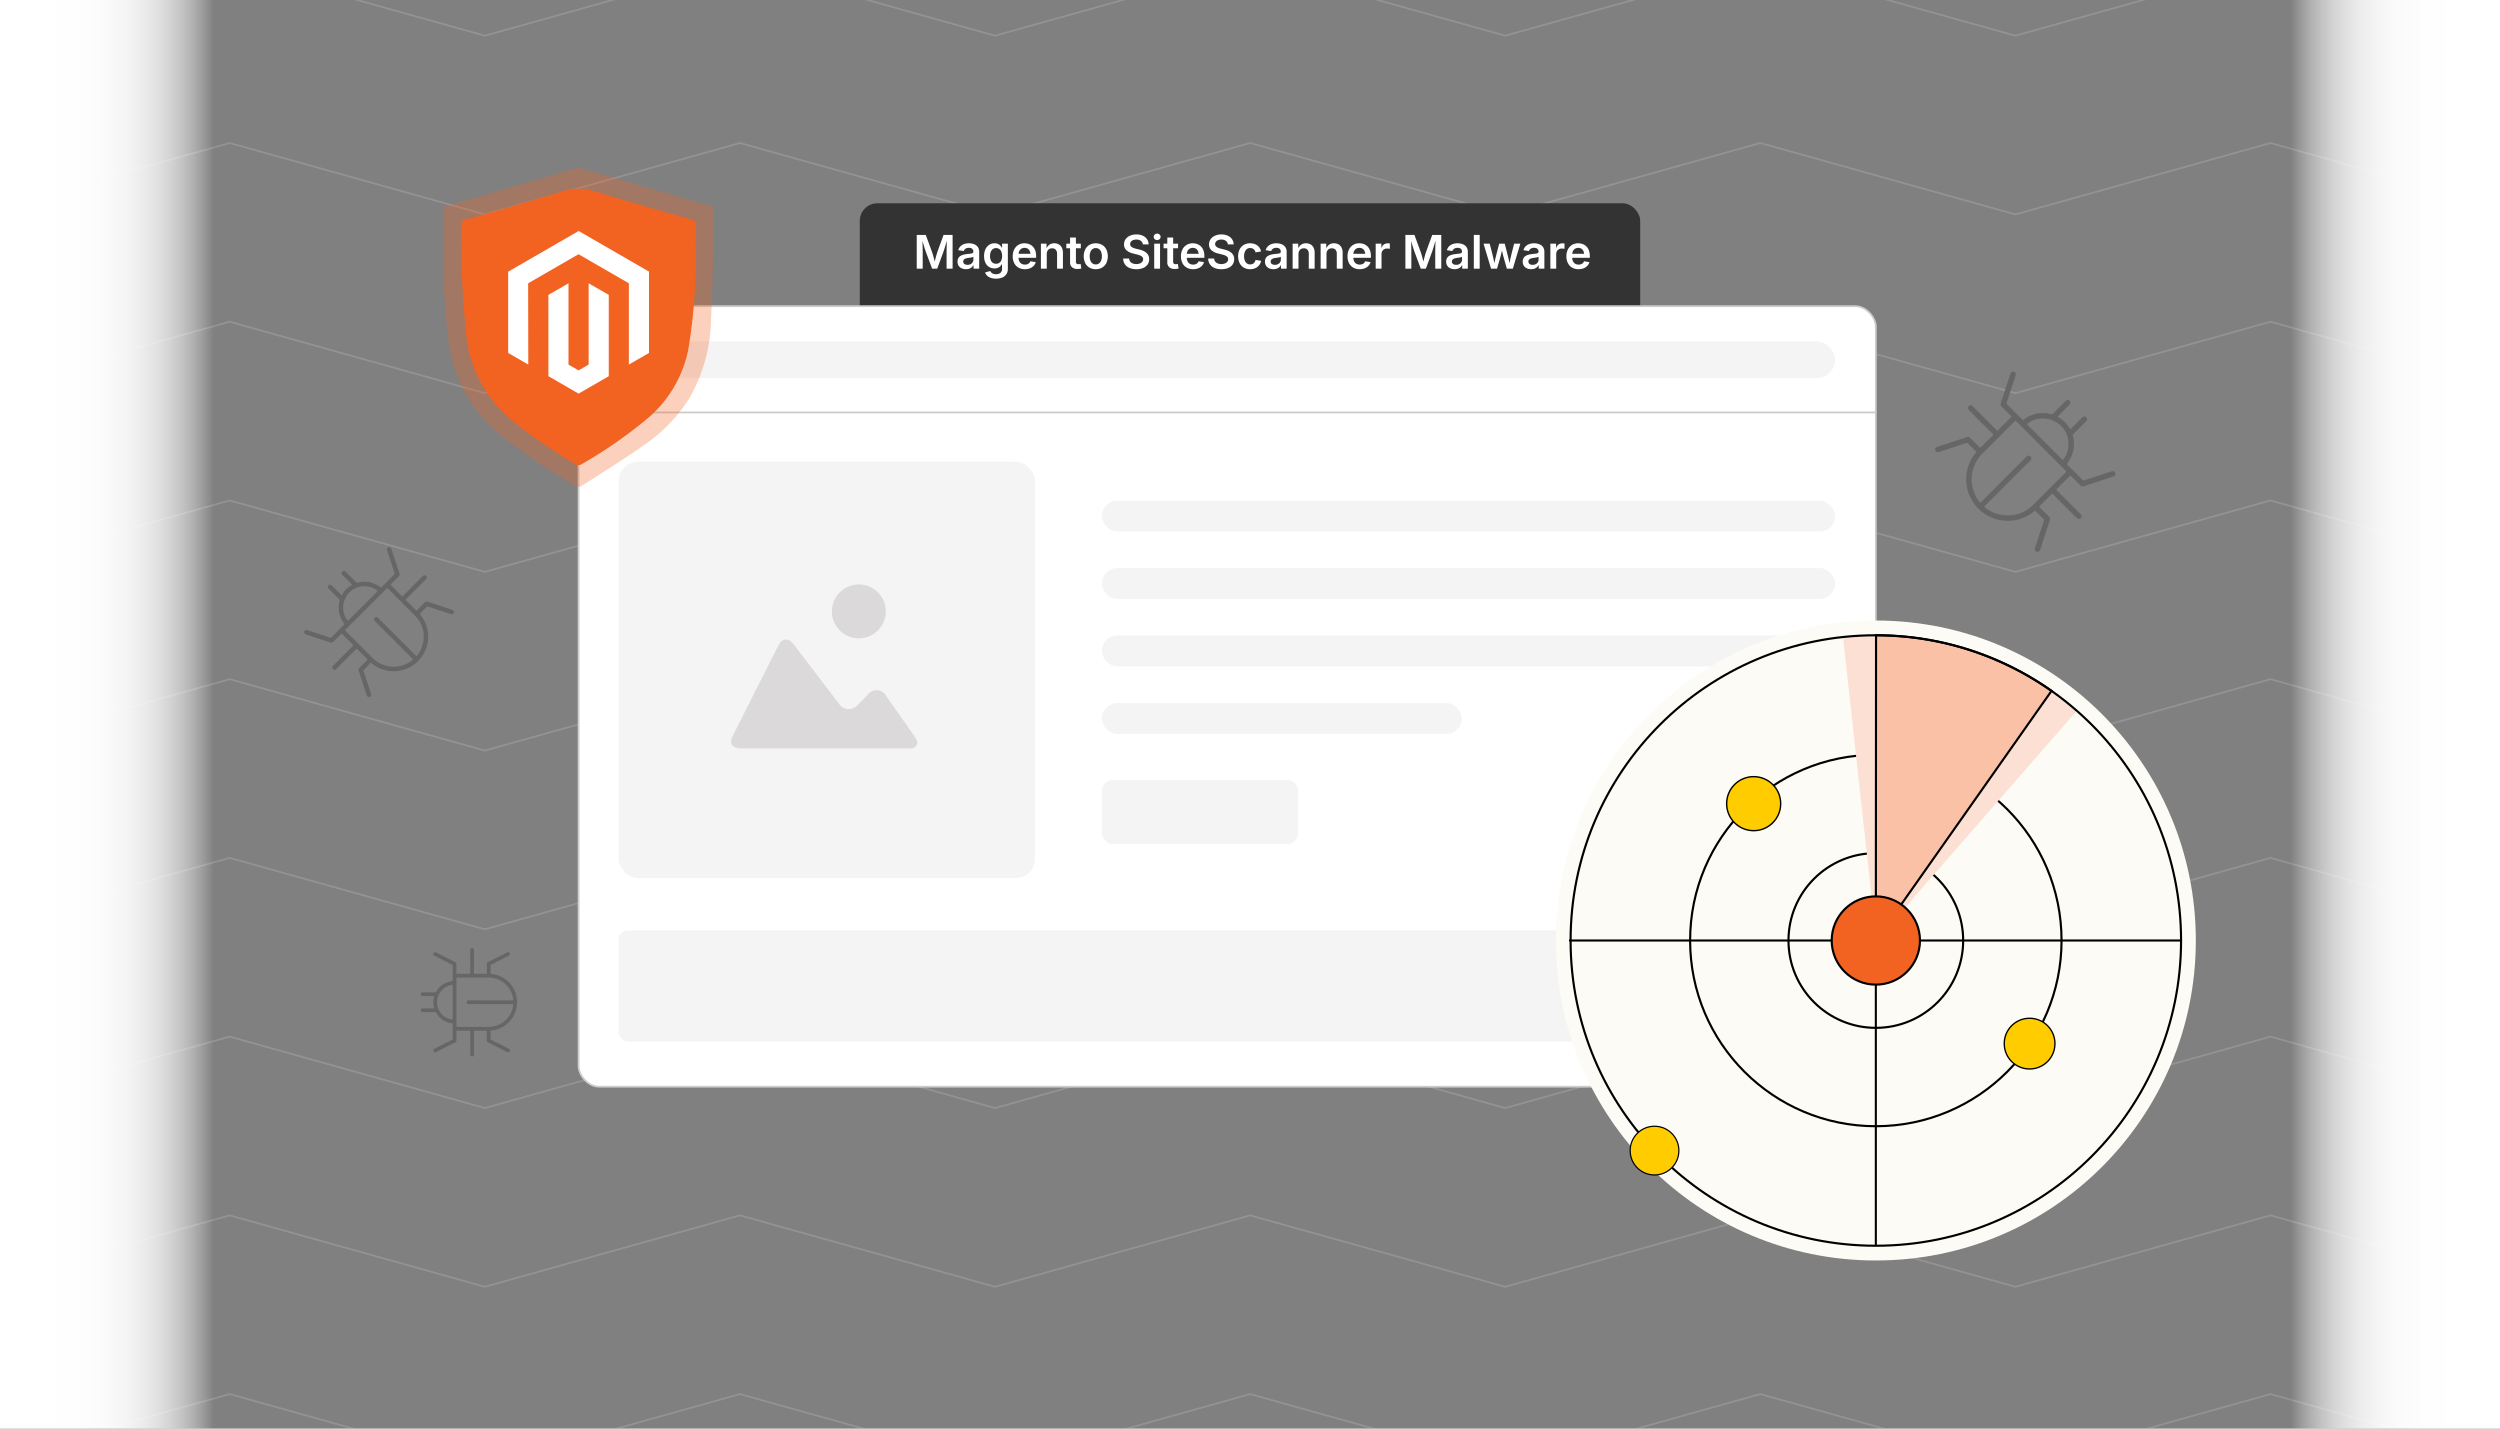 <svg id="Layer_1" data-name="Layer 1" xmlns="http://www.w3.org/2000/svg" xmlns:xlink="http://www.w3.org/1999/xlink" viewBox="0 0 350 200"><rect x="0" y="0" width="350" height="200" fill="#808080" stroke="none"/><defs><clipPath id="clip-path"><rect x="-75" width="500" height="200" fill="none"/></clipPath><linearGradient id="linear-gradient" x1="-480.378" y1="-1243.66" x2="-451.059" y2="-1243.66" gradientTransform="translate(801.059 1343.66)" gradientUnits="userSpaceOnUse"><stop offset="0" stop-color="#fff"/><stop offset="0.351" stop-color="#fff" stop-opacity="0.992"/><stop offset="0.487" stop-color="#fff" stop-opacity="0.965"/><stop offset="0.585" stop-color="#fff" stop-opacity="0.918"/><stop offset="0.666" stop-color="#fff" stop-opacity="0.85"/><stop offset="0.735" stop-color="#fff" stop-opacity="0.762"/><stop offset="0.797" stop-color="#fff" stop-opacity="0.654"/><stop offset="0.853" stop-color="#fff" stop-opacity="0.524"/><stop offset="0.905" stop-color="#fff" stop-opacity="0.374"/><stop offset="0.952" stop-color="#fff" stop-opacity="0.204"/><stop offset="0.995" stop-color="#fff" stop-opacity="0.021"/><stop offset="1" stop-color="#fff" stop-opacity="0"/></linearGradient><linearGradient id="linear-gradient-2" x1="0" y1="100" x2="29.957" y2="100" gradientTransform="matrix(1, 0, 0, 1, 0, 0)" xlink:href="#linear-gradient"/></defs><g clip-path="url(#clip-path)"><g opacity="0.25"><polyline points="425 5 389.288 -5 353.577 5 317.865 -5 282.153 5 246.439 -5 210.724 5 175.014 -5 139.304 5 103.589 -5 67.874 5 32.157 -5 -3.559 5 -39.279 -5 -75 5" fill="none" stroke="#ccc" stroke-miterlimit="10" stroke-width="0.25"/><polyline points="425 30.021 389.288 20.021 353.577 30.021 317.865 20.021 282.153 30.021 246.439 20.021 210.724 30.021 175.014 20.021 139.304 30.021 103.589 20.021 67.874 30.021 32.157 20.021 -3.559 30.021 -39.279 20.021 -75 30.021" fill="none" stroke="#ccc" stroke-miterlimit="10" stroke-width="0.25"/><polyline points="425 55.043 389.288 45.043 353.577 55.043 317.865 45.043 282.153 55.043 246.439 45.043 210.724 55.043 175.014 45.043 139.304 55.043 103.589 45.043 67.874 55.043 32.157 45.043 -3.559 55.043 -39.279 45.043 -75 55.043" fill="none" stroke="#ccc" stroke-miterlimit="10" stroke-width="0.25"/><polyline points="425 80.064 389.288 70.064 353.577 80.064 317.865 70.064 282.153 80.064 246.439 70.064 210.724 80.064 175.014 70.064 139.304 80.064 103.589 70.064 67.874 80.064 32.157 70.064 -3.559 80.064 -39.279 70.064 -75 80.064" fill="none" stroke="#ccc" stroke-miterlimit="10" stroke-width="0.25"/><polyline points="425 105.085 389.288 95.085 353.577 105.085 317.865 95.085 282.153 105.085 246.439 95.085 210.724 105.085 175.014 95.085 139.304 105.085 103.589 95.085 67.874 105.085 32.157 95.085 -3.559 105.085 -39.279 95.085 -75 105.085" fill="none" stroke="#ccc" stroke-miterlimit="10" stroke-width="0.25"/><polyline points="425 130.106 389.288 120.106 353.577 130.106 317.865 120.106 282.153 130.106 246.439 120.106 210.724 130.106 175.014 120.106 139.304 130.106 103.589 120.106 67.874 130.106 32.157 120.106 -3.559 130.106 -39.279 120.106 -75 130.106" fill="none" stroke="#ccc" stroke-miterlimit="10" stroke-width="0.25"/><polyline points="425 155.128 389.288 145.128 353.577 155.128 317.865 145.128 282.153 155.128 246.439 145.128 210.724 155.128 175.014 145.128 139.304 155.128 103.589 145.128 67.874 155.128 32.157 145.128 -3.559 155.128 -39.279 145.128 -75 155.128" fill="none" stroke="#ccc" stroke-miterlimit="10" stroke-width="0.25"/><polyline points="425 180.149 389.288 170.149 353.577 180.149 317.865 170.149 282.153 180.149 246.439 170.149 210.724 180.149 175.014 170.149 139.304 180.149 103.589 170.149 67.874 180.149 32.157 170.149 -3.559 180.149 -39.279 170.149 -75 180.149" fill="none" stroke="#ccc" stroke-miterlimit="10" stroke-width="0.25"/><polyline points="425 205.17 389.288 195.17 353.577 205.17 317.865 195.17 282.153 205.17 246.439 195.17 210.724 205.17 175.014 195.17 139.304 205.17 103.589 195.17 67.874 205.17 32.157 195.17 -3.559 205.17 -39.279 195.17 -75 205.17" fill="none" stroke="#ccc" stroke-miterlimit="10" stroke-width="0.25"/></g><rect x="120.372" y="28.459" width="109.255" height="30.007" rx="2.464" fill="#333"/><rect x="320.681" width="29.319" height="200" transform="translate(670.681 200) rotate(180)" fill="url(#linear-gradient)"/><rect width="29.957" height="200" fill="url(#linear-gradient-2)"/><path d="M128.343,37.615V32.887h1.264l.9,2.449c.032.092.067.207.106.347s.08.289.122.449.082.315.119.466.068.283.094.396H130.77c.025-.11.057-.24.094-.391s.076-.305.117-.465.082-.31.123-.45.074-.258.104-.352L132.1,32.887h1.264v4.729h-.842V35.223c0-.102.002-.225.005-.367s.007-.295.011-.457.009-.325.014-.49.006-.321.006-.47h.07q-.067.245-.142.503c-.05.173-.099.34-.147.502s-.095.309-.139.444-.079.245-.109.335l-.882,2.393h-.711l-.892-2.393c-.032-.09-.069-.2-.111-.332s-.089-.279-.139-.439-.1-.328-.15-.502-.101-.344-.149-.511h.083c.002.14.005.291.01.455s.008.328.011.491.006.316.01.463.005.271.005.375v2.393Z" fill="#fff"/><path d="M135.24,37.686a1.462,1.462,0,0,1-.605-.121.976.976,0,0,1-.424-.355,1.032,1.032,0,0,1-.156-.581.974.974,0,0,1,.111-.491.847.847,0,0,1,.304-.31,1.571,1.571,0,0,1,.433-.177,3.575,3.575,0,0,1,.498-.086c.208-.022.375-.043.502-.059a.697.697,0,0,0,.277-.083.193.193,0,0,0,.088-.174v-.02a.554.554,0,0,0-.071-.287.464.464,0,0,0-.208-.183.808.808,0,0,0-.34-.064.925.925,0,0,0-.351.061.677.677,0,0,0-.244.165.599.599,0,0,0-.132.228l-.766-.121a1.18,1.18,0,0,1,.297-.534,1.35,1.35,0,0,1,.518-.324,2.007,2.007,0,0,1,.681-.109,2.18,2.18,0,0,1,.522.064,1.402,1.402,0,0,1,.462.205,1.013,1.013,0,0,1,.328.371,1.181,1.181,0,0,1,.122.564v2.352h-.79V37.13h-.028a1.002,1.002,0,0,1-.213.276,1.032,1.032,0,0,1-.338.203A1.355,1.355,0,0,1,135.24,37.686Zm.209-.609a.913.913,0,0,0,.439-.101.729.729,0,0,0,.286-.265.688.688,0,0,0,.1-.362v-.406a.402.402,0,0,1-.132.059,1.719,1.719,0,0,1-.206.048q-.116.021-.232.038c-.077.012-.145.02-.205.027a1.425,1.425,0,0,0-.328.084.582.582,0,0,0-.233.158.394.394,0,0,0-.086.263.405.405,0,0,0,.076.25.467.467,0,0,0,.21.154A.84.84,0,0,0,135.449,37.077Z" fill="#fff"/><path d="M139.455,39.012a2.246,2.246,0,0,1-.75-.112,1.363,1.363,0,0,1-.516-.311,1.096,1.096,0,0,1-.277-.452l.721-.193a.797.797,0,0,0,.15.211.739.739,0,0,0,.264.168,1.087,1.087,0,0,0,.404.065.929.929,0,0,0,.607-.185.688.688,0,0,0,.226-.567V37h-.051a1.237,1.237,0,0,1-.198.275.964.964,0,0,1-.322.219,1.201,1.201,0,0,1-.482.086,1.414,1.414,0,0,1-.746-.198,1.375,1.375,0,0,1-.522-.584,2.103,2.103,0,0,1-.191-.944,2.207,2.207,0,0,1,.193-.968,1.456,1.456,0,0,1,.525-.612,1.349,1.349,0,0,1,.744-.213,1.13,1.13,0,0,1,.492.096,1.029,1.029,0,0,1,.328.237,1.451,1.451,0,0,1,.205.286h.035v-.568h.806v3.494a1.372,1.372,0,0,1-.214.794,1.279,1.279,0,0,1-.586.462A2.229,2.229,0,0,1,139.455,39.012Zm-.007-2.085a.796.796,0,0,0,.459-.13.816.816,0,0,0,.288-.373,1.507,1.507,0,0,0,.101-.58,1.581,1.581,0,0,0-.099-.582.86.86,0,0,0-.287-.389.758.758,0,0,0-.462-.14.742.742,0,0,0-.459.143.878.878,0,0,0-.285.393,1.581,1.581,0,0,0-.097.575,1.526,1.526,0,0,0,.098.573.835.835,0,0,0,.286.376A.769.769,0,0,0,139.448,36.927Z" fill="#fff"/><path d="M143.485,37.689a1.757,1.757,0,0,1-.909-.226,1.51,1.51,0,0,1-.589-.632,2.073,2.073,0,0,1-.206-.952,2.11,2.11,0,0,1,.204-.947,1.545,1.545,0,0,1,.578-.641,1.625,1.625,0,0,1,.871-.23,1.78,1.78,0,0,1,.627.109,1.47,1.47,0,0,1,.518.33,1.542,1.542,0,0,1,.351.556,2.226,2.226,0,0,1,.127.785v.248H142.155v-.559h2.491l-.381.161a1.31,1.31,0,0,0-.095-.52.765.765,0,0,0-.277-.345.791.791,0,0,0-.452-.122.824.824,0,0,0-.457.123.795.795,0,0,0-.291.339,1.125,1.125,0,0,0-.1.48v.378a1.257,1.257,0,0,0,.111.555.774.774,0,0,0,.316.347.945.945,0,0,0,.477.117.967.967,0,0,0,.333-.054.718.718,0,0,0,.256-.157.67.67,0,0,0,.16-.253l.755.121a1.199,1.199,0,0,1-.287.517,1.413,1.413,0,0,1-.521.346A1.928,1.928,0,0,1,143.485,37.689Z" fill="#fff"/><path d="M146.545,35.578v2.037h-.819V34.112h.784l.01.869h-.086a1.414,1.414,0,0,1,.439-.689,1.127,1.127,0,0,1,.725-.232,1.258,1.258,0,0,1,.635.155,1.05,1.05,0,0,1,.424.454,1.598,1.598,0,0,1,.151.727v2.219h-.819V35.524a.801.801,0,0,0-.183-.561.651.651,0,0,0-.509-.2.783.783,0,0,0-.386.094.674.674,0,0,0-.269.274A.934.934,0,0,0,146.545,35.578Z" fill="#fff"/><path d="M151.314,34.112v.645h-2.027v-.645Zm-1.504-.86h.818v3.374a.391.391,0,0,0,.081.273.364.364,0,0,0,.272.085c.04,0,.093-.003.155-.009.064-.007.115-.014.152-.02l.102.638a1.663,1.663,0,0,1-.263.046,2.652,2.652,0,0,1-.273.015,1.111,1.111,0,0,1-.777-.244.91.91,0,0,1-.267-.705Z" fill="#fff"/><path d="M153.407,37.689a1.701,1.701,0,0,1-.891-.228,1.53,1.53,0,0,1-.587-.635,2.279,2.279,0,0,1,0-1.902,1.53,1.53,0,0,1,.587-.637,1.867,1.867,0,0,1,1.783,0,1.533,1.533,0,0,1,.588.637,2.289,2.289,0,0,1,0,1.902,1.533,1.533,0,0,1-.588.635A1.706,1.706,0,0,1,153.407,37.689Zm0-.67a.739.739,0,0,0,.473-.15.919.919,0,0,0,.287-.41,1.651,1.651,0,0,0,.097-.582,1.679,1.679,0,0,0-.097-.589.912.912,0,0,0-.287-.408.824.824,0,0,0-.943,0,.901.901,0,0,0-.285.408,1.702,1.702,0,0,0-.096.589,1.674,1.674,0,0,0,.096.582.907.907,0,0,0,.285.41A.735.735,0,0,0,153.407,37.019Z" fill="#fff"/><path d="M159.088,37.689a2.413,2.413,0,0,1-.965-.177,1.423,1.423,0,0,1-.637-.511,1.502,1.502,0,0,1-.243-.811h.832a.788.788,0,0,0,.15.43.81.81,0,0,0,.355.261,1.392,1.392,0,0,0,.504.087,1.362,1.362,0,0,0,.496-.084.79.79,0,0,0,.337-.239.569.569,0,0,0,.122-.359.443.443,0,0,0-.103-.301.817.817,0,0,0-.295-.207,2.882,2.882,0,0,0-.462-.152l-.53-.133a2.112,2.112,0,0,1-.952-.464,1.06,1.06,0,0,1-.333-.812,1.231,1.231,0,0,1,.224-.733,1.472,1.472,0,0,1,.616-.488,2.165,2.165,0,0,1,.89-.175,2.093,2.093,0,0,1,.892.177,1.438,1.438,0,0,1,.598.49,1.304,1.304,0,0,1,.225.727h-.815a.668.668,0,0,0-.275-.498,1.042,1.042,0,0,0-.633-.178,1.179,1.179,0,0,0-.459.082.729.729,0,0,0-.302.224.532.532,0,0,0-.106.325.445.445,0,0,0,.114.314.85.85,0,0,0,.302.203,2.527,2.527,0,0,0,.403.131l.45.113a3.336,3.336,0,0,1,.538.175,1.785,1.785,0,0,1,.446.271,1.118,1.118,0,0,1,.412.904,1.292,1.292,0,0,1-.214.739,1.392,1.392,0,0,1-.616.493A2.382,2.382,0,0,1,159.088,37.689Z" fill="#fff"/><path d="M161.998,33.61a.476.476,0,0,1-.34-.133.427.427,0,0,1-.139-.32.42.42,0,0,1,.139-.32.509.509,0,0,1,.682,0,.418.418,0,0,1,.141.32.425.425,0,0,1-.141.32A.48.48,0,0,1,161.998,33.61Zm-.409,4.006V34.112h.819v3.504Z" fill="#fff"/><path d="M164.927,34.112v.645h-2.027v-.645Zm-1.504-.86h.818v3.374a.391.391,0,0,0,.081.273.364.364,0,0,0,.272.085c.04,0,.093-.003.155-.009.064-.007.115-.014.152-.02l.102.638a1.663,1.663,0,0,1-.263.046,2.652,2.652,0,0,1-.273.015,1.111,1.111,0,0,1-.777-.244.91.91,0,0,1-.267-.705Z" fill="#fff"/><path d="M167.038,37.689a1.756,1.756,0,0,1-.909-.226,1.509,1.509,0,0,1-.589-.632,2.073,2.073,0,0,1-.206-.952,2.108,2.108,0,0,1,.204-.947,1.545,1.545,0,0,1,.578-.641,1.625,1.625,0,0,1,.871-.23,1.779,1.779,0,0,1,.627.109,1.47,1.47,0,0,1,.518.33,1.542,1.542,0,0,1,.351.556,2.224,2.224,0,0,1,.127.785v.248h-2.901v-.559h2.491l-.381.161a1.308,1.308,0,0,0-.095-.52.765.765,0,0,0-.277-.345.792.792,0,0,0-.452-.122.824.824,0,0,0-.457.123.794.794,0,0,0-.291.339,1.125,1.125,0,0,0-.1.48v.378a1.257,1.257,0,0,0,.111.555.773.773,0,0,0,.315.347.945.945,0,0,0,.478.117.967.967,0,0,0,.333-.054.718.718,0,0,0,.256-.157.672.672,0,0,0,.16-.253l.755.121a1.2,1.2,0,0,1-.287.517,1.413,1.413,0,0,1-.521.346A1.928,1.928,0,0,1,167.038,37.689Z" fill="#fff"/><path d="M170.99,37.689a2.413,2.413,0,0,1-.965-.177,1.422,1.422,0,0,1-.637-.511,1.502,1.502,0,0,1-.243-.811h.832a.788.788,0,0,0,.15.43.81.81,0,0,0,.355.261,1.392,1.392,0,0,0,.504.087,1.362,1.362,0,0,0,.496-.084.79.79,0,0,0,.337-.239.57.57,0,0,0,.122-.359.443.443,0,0,0-.104-.301.816.816,0,0,0-.295-.207,2.876,2.876,0,0,0-.462-.152l-.53-.133a2.111,2.111,0,0,1-.952-.464,1.06,1.06,0,0,1-.333-.812,1.231,1.231,0,0,1,.224-.733,1.472,1.472,0,0,1,.616-.488,2.166,2.166,0,0,1,.89-.175,2.093,2.093,0,0,1,.892.177,1.437,1.437,0,0,1,.598.49,1.302,1.302,0,0,1,.225.727h-.815a.668.668,0,0,0-.274-.498,1.043,1.043,0,0,0-.633-.178,1.178,1.178,0,0,0-.459.082.729.729,0,0,0-.302.224.532.532,0,0,0-.106.325.445.445,0,0,0,.114.314.85.85,0,0,0,.302.203,2.531,2.531,0,0,0,.403.131l.45.113a3.336,3.336,0,0,1,.538.175,1.781,1.781,0,0,1,.446.271,1.118,1.118,0,0,1,.412.904,1.292,1.292,0,0,1-.214.739,1.391,1.391,0,0,1-.616.493A2.382,2.382,0,0,1,170.99,37.689Z" fill="#fff"/><path d="M175.016,37.689a1.692,1.692,0,0,1-.889-.228,1.535,1.535,0,0,1-.585-.636,2.277,2.277,0,0,1,0-1.901,1.532,1.532,0,0,1,.585-.637,1.692,1.692,0,0,1,.889-.227,1.89,1.89,0,0,1,.559.079,1.46,1.46,0,0,1,.457.23,1.323,1.323,0,0,1,.332.363,1.404,1.404,0,0,1,.183.476l-.778.124a.815.815,0,0,0-.093-.247.739.739,0,0,0-.159-.19.699.699,0,0,0-.217-.124.824.824,0,0,0-.276-.045.737.737,0,0,0-.472.149.91.91,0,0,0-.285.408,1.823,1.823,0,0,0,0,1.178.913.913,0,0,0,.285.407.737.737,0,0,0,.472.149.831.831,0,0,0,.277-.044.713.713,0,0,0,.221-.126.699.699,0,0,0,.16-.198.867.867,0,0,0,.094-.26l.777.127a1.336,1.336,0,0,1-.181.483,1.392,1.392,0,0,1-.333.368,1.48,1.48,0,0,1-.459.236A1.824,1.824,0,0,1,175.016,37.689Z" fill="#fff"/><path d="M178.283,37.686a1.462,1.462,0,0,1-.605-.121.976.976,0,0,1-.424-.355,1.031,1.031,0,0,1-.156-.581.975.975,0,0,1,.111-.491.848.848,0,0,1,.304-.31,1.573,1.573,0,0,1,.433-.177,3.575,3.575,0,0,1,.498-.086c.208-.022.375-.043.502-.059a.697.697,0,0,0,.277-.083.193.193,0,0,0,.088-.174v-.02a.554.554,0,0,0-.071-.287.464.464,0,0,0-.208-.183.808.808,0,0,0-.34-.064.925.925,0,0,0-.351.061.677.677,0,0,0-.244.165.598.598,0,0,0-.132.228l-.766-.121a1.181,1.181,0,0,1,.297-.534,1.352,1.352,0,0,1,.518-.324,2.008,2.008,0,0,1,.681-.109,2.179,2.179,0,0,1,.522.064,1.401,1.401,0,0,1,.462.205,1.014,1.014,0,0,1,.328.371,1.181,1.181,0,0,1,.122.564v2.352h-.79V37.13h-.028a1.004,1.004,0,0,1-.213.276,1.032,1.032,0,0,1-.338.203A1.355,1.355,0,0,1,178.283,37.686Zm.209-.609a.913.913,0,0,0,.439-.101.729.729,0,0,0,.286-.265.687.687,0,0,0,.1-.362v-.406a.402.402,0,0,1-.132.059,1.723,1.723,0,0,1-.206.048q-.116.021-.232.038c-.077.012-.145.02-.205.027a1.423,1.423,0,0,0-.328.084.582.582,0,0,0-.233.158.394.394,0,0,0-.086.263.405.405,0,0,0,.076.25.466.466,0,0,0,.21.154A.84.84,0,0,0,178.492,37.077Z" fill="#fff"/><path d="M181.787,35.578v2.037h-.819V34.112h.784l.01.869h-.086a1.413,1.413,0,0,1,.439-.689,1.127,1.127,0,0,1,.725-.232,1.259,1.259,0,0,1,.635.155,1.05,1.05,0,0,1,.424.454,1.598,1.598,0,0,1,.151.727v2.219H183.23V35.524a.801.801,0,0,0-.183-.561.651.651,0,0,0-.509-.2.783.783,0,0,0-.386.094.674.674,0,0,0-.269.274A.934.934,0,0,0,181.787,35.578Z" fill="#fff"/><path d="M185.707,35.578v2.037h-.819V34.112h.784l.01.869h-.086a1.414,1.414,0,0,1,.439-.689,1.127,1.127,0,0,1,.725-.232,1.258,1.258,0,0,1,.635.155,1.05,1.05,0,0,1,.424.454,1.598,1.598,0,0,1,.151.727v2.219H187.15V35.524a.801.801,0,0,0-.183-.561.651.651,0,0,0-.509-.2.783.783,0,0,0-.386.094.673.673,0,0,0-.269.274A.932.932,0,0,0,185.707,35.578Z" fill="#fff"/><path d="M190.356,37.689a1.757,1.757,0,0,1-.909-.226,1.51,1.51,0,0,1-.589-.632,2.073,2.073,0,0,1-.206-.952,2.11,2.11,0,0,1,.204-.947,1.545,1.545,0,0,1,.578-.641,1.625,1.625,0,0,1,.871-.23,1.78,1.78,0,0,1,.627.109,1.47,1.47,0,0,1,.518.33,1.542,1.542,0,0,1,.351.556,2.226,2.226,0,0,1,.127.785v.248h-2.901v-.559h2.491l-.381.161a1.31,1.31,0,0,0-.095-.52.765.765,0,0,0-.277-.345.792.792,0,0,0-.452-.122.824.824,0,0,0-.457.123.795.795,0,0,0-.291.339,1.125,1.125,0,0,0-.1.48v.378a1.257,1.257,0,0,0,.111.555.774.774,0,0,0,.316.347.945.945,0,0,0,.477.117.967.967,0,0,0,.333-.054.718.718,0,0,0,.256-.157.67.67,0,0,0,.16-.253l.755.121a1.199,1.199,0,0,1-.287.517,1.413,1.413,0,0,1-.521.346A1.928,1.928,0,0,1,190.356,37.689Z" fill="#fff"/><path d="M192.596,37.615V34.112h.794v.584h.031a.87.87,0,0,1,.324-.467.912.912,0,0,1,.539-.162c.049,0,.1.002.154.005s.1.009.138.015v.749a1.392,1.392,0,0,0-.163-.025,1.934,1.934,0,0,0-.225-.013.805.805,0,0,0-.395.096.696.696,0,0,0-.277.268.791.791,0,0,0-.102.411v2.044Z" fill="#fff"/><path d="M196.755,37.615V32.887h1.264l.9,2.449c.032.092.067.207.106.347s.08.289.122.449.082.315.119.466.068.283.094.396h-.178c.025-.11.057-.24.094-.391s.076-.305.117-.465.082-.31.123-.45.074-.258.104-.352l.892-2.449h1.264v4.729h-.842V35.223c0-.102.002-.225.005-.367s.007-.295.011-.457.009-.325.014-.49.006-.321.006-.47h.07q-.067.245-.142.503c-.05.173-.099.34-.147.502s-.095.309-.139.444-.079.245-.109.335l-.882,2.393h-.711l-.892-2.393c-.032-.09-.069-.2-.111-.332s-.089-.279-.139-.439-.1-.328-.15-.502-.101-.344-.149-.511h.083c.002.14.005.291.01.455s.008.328.011.491.006.316.01.463.005.271.005.375v2.393Z" fill="#fff"/><path d="M203.651,37.686a1.462,1.462,0,0,1-.605-.121.976.976,0,0,1-.424-.355,1.032,1.032,0,0,1-.156-.581.975.975,0,0,1,.111-.491.847.847,0,0,1,.304-.31,1.572,1.572,0,0,1,.433-.177,3.579,3.579,0,0,1,.498-.086c.208-.022.375-.043.502-.059a.697.697,0,0,0,.277-.083.193.193,0,0,0,.088-.174v-.02a.555.555,0,0,0-.071-.287.465.465,0,0,0-.208-.183.809.809,0,0,0-.34-.064.925.925,0,0,0-.351.061.677.677,0,0,0-.244.165.597.597,0,0,0-.132.228l-.766-.121a1.181,1.181,0,0,1,.297-.534,1.351,1.351,0,0,1,.518-.324,2.007,2.007,0,0,1,.681-.109,2.18,2.18,0,0,1,.522.064,1.402,1.402,0,0,1,.462.205,1.013,1.013,0,0,1,.328.371,1.18,1.18,0,0,1,.122.564v2.352h-.79V37.13H204.68a1.004,1.004,0,0,1-.213.276,1.033,1.033,0,0,1-.338.203A1.356,1.356,0,0,1,203.651,37.686Zm.209-.609a.913.913,0,0,0,.44-.101.729.729,0,0,0,.286-.265.688.688,0,0,0,.1-.362v-.406a.401.401,0,0,1-.132.059,1.72,1.72,0,0,1-.206.048q-.116.021-.231.038c-.077.012-.145.02-.205.027a1.423,1.423,0,0,0-.328.084.581.581,0,0,0-.233.158.394.394,0,0,0-.086.263.405.405,0,0,0,.076.25.467.467,0,0,0,.21.154A.84.84,0,0,0,203.86,37.077Z" fill="#fff"/><path d="M207.155,32.887v4.729h-.819V32.887Z" fill="#fff"/><path d="M208.748,37.615l-1.053-3.504h.863l.349,1.365q.082.343.176.744t.18.874h-.104q.085-.46.184-.863t.188-.755l.355-1.365h.777l.35,1.365c.059.23.121.479.185.748s.125.559.183.87h-.104q.085-.463.176-.866t.176-.752l.35-1.365h.869l-1.054,3.504h-.835l-.412-1.438q-.063-.212-.122-.456c-.039-.161-.078-.326-.116-.495s-.076-.33-.114-.486h.155c-.037.156-.076.318-.115.486s-.078.334-.117.497-.079.315-.119.454l-.416,1.438Z" fill="#fff"/><path d="M214.366,37.686a1.462,1.462,0,0,1-.605-.121.976.976,0,0,1-.424-.355,1.031,1.031,0,0,1-.156-.581.975.975,0,0,1,.111-.491.848.848,0,0,1,.304-.31,1.571,1.571,0,0,1,.433-.177,3.575,3.575,0,0,1,.498-.086c.208-.022.375-.043.502-.059a.697.697,0,0,0,.277-.083.193.193,0,0,0,.088-.174v-.02a.554.554,0,0,0-.071-.287.464.464,0,0,0-.208-.183.808.808,0,0,0-.34-.064.925.925,0,0,0-.351.061.677.677,0,0,0-.244.165.598.598,0,0,0-.132.228l-.766-.121a1.181,1.181,0,0,1,.297-.534,1.352,1.352,0,0,1,.518-.324,2.008,2.008,0,0,1,.681-.109,2.18,2.18,0,0,1,.522.064,1.402,1.402,0,0,1,.462.205,1.014,1.014,0,0,1,.328.371,1.181,1.181,0,0,1,.122.564v2.352h-.79V37.13h-.028a1.004,1.004,0,0,1-.213.276,1.032,1.032,0,0,1-.338.203A1.355,1.355,0,0,1,214.366,37.686Zm.209-.609a.913.913,0,0,0,.439-.101.73.73,0,0,0,.286-.265.688.688,0,0,0,.1-.362v-.406a.402.402,0,0,1-.132.059,1.719,1.719,0,0,1-.206.048q-.116.021-.232.038c-.077.012-.145.02-.205.027a1.424,1.424,0,0,0-.328.084.582.582,0,0,0-.233.158.394.394,0,0,0-.086.263.405.405,0,0,0,.076.25.467.467,0,0,0,.21.154A.84.84,0,0,0,214.575,37.077Z" fill="#fff"/><path d="M217.051,37.615V34.112h.794v.584h.031a.87.87,0,0,1,.324-.467.912.912,0,0,1,.539-.162c.049,0,.1.002.154.005s.1.009.138.015v.749a1.392,1.392,0,0,0-.163-.025,1.934,1.934,0,0,0-.225-.013.805.805,0,0,0-.395.096.696.696,0,0,0-.277.268.79.79,0,0,0-.102.411v2.044Z" fill="#fff"/><path d="M221,37.689a1.756,1.756,0,0,1-.909-.226,1.509,1.509,0,0,1-.589-.632,2.073,2.073,0,0,1-.206-.952,2.108,2.108,0,0,1,.204-.947,1.545,1.545,0,0,1,.578-.641,1.625,1.625,0,0,1,.871-.23,1.779,1.779,0,0,1,.627.109,1.469,1.469,0,0,1,.518.33,1.541,1.541,0,0,1,.351.556,2.224,2.224,0,0,1,.127.785v.248H219.67v-.559h2.491l-.381.161a1.308,1.308,0,0,0-.095-.52.765.765,0,0,0-.277-.345.792.792,0,0,0-.452-.122.824.824,0,0,0-.457.123.794.794,0,0,0-.291.339,1.125,1.125,0,0,0-.1.48v.378a1.257,1.257,0,0,0,.111.555.773.773,0,0,0,.315.347.945.945,0,0,0,.478.117.967.967,0,0,0,.333-.054.718.718,0,0,0,.256-.157.671.671,0,0,0,.16-.253l.755.121a1.201,1.201,0,0,1-.287.517,1.413,1.413,0,0,1-.521.346A1.928,1.928,0,0,1,221,37.689Z" fill="#fff"/><path d="M65.836,146.02c0-.527-.004-1.054.003-1.58.002-.126-.036-.151-.155-.15-.548.006-1.097.005-1.645.001-.104-.001-.14.022-.138.134.007.396-.001.793.004,1.189a.343.343,0,0,1-.215.345c-.857.429-1.711.864-2.566,1.297a.734.734,0,0,1-.103.049.259.259,0,0,1-.234-.46,1.224,1.224,0,0,1,.143-.077c.773-.391,1.545-.784,2.32-1.171a.199.199,0,0,0,.133-.208c-.006-.657-.004-1.314-.001-1.971.001-.093-.011-.142-.122-.158a2.921,2.921,0,0,1-2.199-1.476.18.18,0,0,0-.189-.086q-.798.002-1.597,0a.846.846,0,0,1-.178-.011.255.255,0,0,1-.015-.495.667.667,0,0,1,.177-.016c.467-.001.934-.002,1.401.001.092.001.135-.001.103-.121a2.821,2.821,0,0,1-.001-1.48c.03-.114-.001-.125-.1-.124-.462.004-.923.002-1.385.001a.837.837,0,0,1-.178-.012.256.256,0,0,1,.01-.503,1.128,1.128,0,0,1,.195-.009c.521-.001,1.043-.003,1.564.002a.205.205,0,0,0,.206-.114,2.915,2.915,0,0,1,2.15-1.444c.114-.017.16-.049.159-.178-.008-.651-.007-1.303-.001-1.955a.2.2,0,0,0-.132-.209c-.794-.397-1.585-.801-2.377-1.201-.132-.066-.231-.151-.201-.313.035-.192.219-.261.421-.16q.871.438,1.739.88c.285.144.567.294.856.431a.337.337,0,0,1,.215.345c-.006.396.002.793-.004,1.189-.002.107.027.137.135.136.554-.005,1.108-.006,1.662,0,.119.001.141-.037.14-.147-.004-1.032-.002-2.063-.002-3.095a1.171,1.171,0,0,1,.003-.146.241.241,0,0,1,.222-.224.246.246,0,0,1,.272.161.483.483,0,0,1,.025.208c0,1.026.003,2.053-.003,3.079-.001.14.039.167.171.165.499-.008.999-.007,1.499-.001.11.001.134-.032.132-.136-.006-.402.002-.804-.004-1.206a.319.319,0,0,1,.198-.321c.871-.437,1.74-.879,2.61-1.318.181-.091.333-.052.402.097.067.143.007.28-.167.368q-1.195.606-2.392,1.208a.194.194,0,0,0-.131.207q.014.48,0,.961c-.003.111.028.143.137.155a3.914,3.914,0,0,1,2.721,1.488,3.983,3.983,0,0,1-2.394,6.385c-.037.006-.074.017-.112.023-.112.016-.264-.008-.326.056-.073.074-.021.227-.022.345-.003.239.006.478-.004.717a.213.213,0,0,0,.14.234c.771.383,1.537.775,2.305,1.164.039.02.078.038.115.06a.26.26,0,0,1,.124.356.253.253,0,0,1-.362.105c-.422-.209-.841-.424-1.261-.636-.459-.232-.916-.468-1.377-.696a.327.327,0,0,1-.205-.333c.007-.402-.001-.804.005-1.205.002-.102-.027-.126-.127-.125-.51.005-1.021.006-1.531,0-.115-.002-.143.03-.143.143.004,1.021.003,2.042.003,3.063,0,.043.002.087-.001.13a.266.266,0,0,1-.276.278.258.258,0,0,1-.244-.288C65.835,147.084,65.836,146.552,65.836,146.02Zm2.83-5.968q1.532,0,3.063.001c.097,0,.138-.007.123-.13a3.453,3.453,0,0,0-3.44-3.066c-1.45-.007-2.9,0-4.35-.005-.132-.001-.16.04-.159.164q.005,3.299-.001,6.598c0,.134.042.159.165.158,1.444-.004,2.889-.003,4.334-.003a3.928,3.928,0,0,0,.471-.029,3.474,3.474,0,0,0,2.976-2.995c.018-.151-.013-.176-.156-.175q-2.998.007-5.995.003a1.325,1.325,0,0,1-.146-.002.26.26,0,0,1,.005-.518c.049-.005.098-.002.147-.002Zm-5.284.266c0-.766-.002-1.532.002-2.297.001-.11-.015-.151-.143-.128a2.371,2.371,0,0,0-1.4.768,2.325,2.325,0,0,0-.515,2.436,2.394,2.394,0,0,0,1.906,1.635c.134.027.153-.013.153-.134C63.38,141.838,63.383,141.077,63.383,140.317Z" fill="#666"/><path d="M48.007,91.831c.452-.452.9-.908,1.359-1.353.11-.106.099-.161-.004-.262q-.714-.698-1.413-1.412c-.088-.09-.14-.101-.234-.004-.334.346-.681.68-1.017,1.025a.416.416,0,0,1-.481.112c-1.103-.368-2.21-.727-3.315-1.089a.89.89,0,0,1-.13-.046.314.314,0,0,1,.194-.595,1.502,1.502,0,0,1,.189.057c.999.328,1.999.653,2.996.986a.241.241,0,0,0,.293-.065q.839-.853,1.691-1.693c.08-.08.113-.132.031-.241a3.546,3.546,0,0,1-.62-3.155.218.218,0,0,0-.088-.236q-.687-.683-1.371-1.37a1.024,1.024,0,0,1-.143-.163.31.31,0,0,1,.412-.438.814.814,0,0,1,.166.138q.603.6,1.202,1.203c.079.08.117.116.192-.015a3.425,3.425,0,0,1,1.27-1.271c.124-.072.106-.108.02-.192-.4-.393-.794-.79-1.19-1.188a1.014,1.014,0,0,1-.143-.163.31.31,0,0,1,.44-.423,1.379,1.379,0,0,1,.175.16c.448.447.897.893,1.341,1.344a.249.249,0,0,0,.275.079,3.538,3.538,0,0,1,3.085.606c.113.083.18.096.289-.017q.828-.849,1.677-1.679a.242.242,0,0,0,.066-.293c-.34-1.022-.672-2.048-1.01-3.071-.056-.17-.069-.327.097-.441.195-.134.412-.036.498.224q.371,1.123.738,2.248c.121.368.235.739.365,1.104a.409.409,0,0,1-.111.48c-.345.335-.679.682-1.024,1.017-.093.09-.094.141-.001.233q.72.706,1.426,1.427c.101.103.153.089.246-.006q1.323-1.333,2.655-2.659a1.447,1.447,0,0,1,.128-.123.292.292,0,0,1,.383-.002.298.298,0,0,1,.096.371.586.586,0,0,1-.158.2c-.881.881-1.759,1.765-2.646,2.64-.121.119-.11.177.005.288.436.422.864.852,1.287,1.286.093.095.142.087.23-.003.34-.35.691-.688,1.031-1.038a.387.387,0,0,1,.445-.105c1.123.372,2.248.739,3.371,1.109.233.077.33.241.263.428-.065.18-.235.246-.459.173-1.031-.337-2.062-.673-3.09-1.016a.235.235,0,0,0-.29.065q-.401.424-.825.825c-.098.092-.099.147-.015.251A4.752,4.752,0,0,1,59.915,89.7,4.835,4.835,0,0,1,52.38,93.125c-.038-.026-.079-.049-.115-.076-.11-.082-.22-.233-.328-.232-.126.001-.212.177-.315.277-.208.202-.405.416-.619.612a.259.259,0,0,0-.08.322c.333.991.654,1.985.979,2.978.016.05.034.1.048.15a.316.316,0,0,1-.199.413.307.307,0,0,1-.401-.221c-.183-.542-.358-1.086-.536-1.629-.194-.593-.385-1.188-.585-1.78a.397.397,0,0,1,.11-.462c.351-.339.689-.691,1.039-1.031.088-.086.085-.132-.002-.217q-.664-.65-1.314-1.315c-.097-.1-.149-.097-.246.001q-1.309,1.32-2.627,2.631c-.037.037-.073.076-.113.111a.323.323,0,0,1-.476.002.314.314,0,0,1,.037-.457Q47.32,92.515,48.007,91.831ZM55.56,89.138q1.314,1.314,2.628,2.63c.083.084.124.112.217-.006a4.191,4.191,0,0,0-.321-5.585c-1.239-1.25-2.489-2.489-3.73-3.737-.113-.114-.171-.102-.278.004q-2.827,2.836-5.663,5.662c-.115.114-.1.172.006.278q1.865,1.855,3.722,3.717a4.776,4.776,0,0,0,.429.379,4.216,4.216,0,0,0,5.125-.016c.146-.114.14-.162.017-.284q-2.579-2.567-5.149-5.143a1.62,1.62,0,0,1-.124-.127.315.315,0,0,1,.449-.44,1.776,1.776,0,0,1,.127.124Q54.287,87.865,55.56,89.138Zm-4.763-4.307q.986-.986,1.973-1.97c.095-.094.116-.142-.013-.233a2.878,2.878,0,0,0-1.861-.542,2.822,2.822,0,0,0-2.533,1.649,2.905,2.905,0,0,0,.233,3.039c.092.138.143.12.246.016C49.49,86.134,50.144,85.484,50.797,84.831Z" fill="#666"/><rect x="81.001" y="42.862" width="181.617" height="109.277" rx="2.904" fill="#fff" stroke="#ccc" stroke-miterlimit="10" stroke-width="0.25"/><line x1="81.001" y1="57.745" x2="262.618" y2="57.745" fill="none" stroke="#ccc" stroke-miterlimit="10" stroke-width="0.25"/><rect x="88.042" y="47.806" width="168.874" height="5.12" rx="2.56" fill="#f4f4f4"/><rect x="86.607" y="64.638" width="58.298" height="58.298" rx="2.723" fill="#f4f4f4"/><rect x="154.267" y="109.169" width="27.489" height="9.021" rx="1.575" fill="#f4f4f4"/><rect x="154.267" y="98.422" width="50.383" height="4.329" rx="2.164" fill="#f4f4f4"/><rect x="154.267" y="88.975" width="102.649" height="4.329" rx="2.164" fill="#f4f4f4"/><rect x="154.267" y="79.529" width="102.649" height="4.329" rx="2.164" fill="#f4f4f4"/><rect x="154.267" y="70.082" width="102.649" height="4.329" rx="2.164" fill="#f4f4f4"/><rect x="86.607" y="130.255" width="170.309" height="15.575" rx="1.319" fill="#f4f4f4"/><path d="M115.441,104.776l-11.665,0c-.052,0-.105,0-.158-.003-1.143-.053-1.545-.726-1.029-1.75q3.187-6.332,6.384-12.659c.525-1.041,1.397-1.114,2.124-.168q2.377,3.092,4.737,6.198c.526.689,1.05,1.38,1.581,2.064a1.627,1.627,0,0,0,2.689.191c.459-.451.908-.912,1.36-1.37a1.54,1.54,0,0,1,2.621.196c1.321,1.864,2.627,3.74,3.932,5.615.255.366.556.755.306,1.227-.257.483-.759.462-1.218.462q-5.675.004-11.35-.002Z" fill="#dbd9d9"/><path d="M124.009,85.594a3.77,3.77,0,1,1-7.54.001,3.77,3.77,0,0,1,7.54-.001Z" fill="#dbd9d9"/><circle cx="262.618" cy="131.671" r="44.797" fill="#fcfbf5"/><line x1="262.616" y1="131.671" x2="287.212" y2="96.723" fill="none" stroke="#000" stroke-miterlimit="10" stroke-width="0.18"/><line x1="305.349" y1="131.671" x2="219.668" y2="131.671" fill="none" stroke="#000" stroke-miterlimit="10" stroke-width="0.293"/><line x1="262.616" y1="88.937" x2="262.616" y2="174.404" fill="none" stroke="#000" stroke-miterlimit="10" stroke-width="0.29"/><circle cx="262.616" cy="131.671" r="12.228" fill="none" stroke="#000" stroke-miterlimit="10" stroke-width="0.3"/><circle cx="262.616" cy="131.671" r="26" fill="none" stroke="#000" stroke-miterlimit="10" stroke-width="0.3"/><circle cx="284.143" cy="146.107" r="3.551" fill="#fc0" stroke="#000" stroke-miterlimit="10" stroke-width="0.191"/><circle cx="245.513" cy="112.512" r="3.783" fill="#fc0" stroke="#000" stroke-miterlimit="10" stroke-width="0.2"/><path d="M262.693,131.671l-4.671-42.477A42.734,42.734,0,0,1,290.784,99.468Z" fill="#fce0d3"/><path d="M262.618,131.671l.028-42.733a42.732,42.732,0,0,1,24.565,7.786Z" fill="#fac1a7" stroke="#000" stroke-miterlimit="10" stroke-width="0.3"/><circle cx="262.616" cy="131.671" r="6.178" fill="#f26322" stroke="#000" stroke-miterlimit="10" stroke-width="0.3"/><circle cx="262.616" cy="131.671" r="42.733" fill="none" stroke="#000" stroke-miterlimit="10" stroke-width="0.3"/><circle cx="231.632" cy="161.085" r="3.411" fill="#fc0" stroke="#000" stroke-miterlimit="10" stroke-width="0.173"/><path d="M277.843,58.542c.544.544,1.093,1.084,1.63,1.636.128.132.194.12.315-.005q.84-.86,1.7-1.701c.108-.106.122-.168.005-.281-.417-.402-.818-.82-1.234-1.224a.5.5,0,0,1-.135-.579c.443-1.329.875-2.661,1.311-3.991a1.064,1.064,0,0,1,.056-.157.379.379,0,0,1,.716.233,1.794,1.794,0,0,1-.068.227c-.394,1.203-.786,2.406-1.188,3.607a.291.291,0,0,0,.078.352q1.027,1.01,2.038,2.036c.096.097.159.135.29.037a4.269,4.269,0,0,1,3.798-.747.263.263,0,0,0,.284-.106q.823-.827,1.65-1.65a1.246,1.246,0,0,1,.196-.173.373.373,0,0,1,.527.496.977.977,0,0,1-.166.2q-.722.726-1.449,1.447c-.096.095-.139.141.018.232a4.125,4.125,0,0,1,1.53,1.528c.086.149.13.128.231.025.473-.481.952-.956,1.43-1.432a1.221,1.221,0,0,1,.196-.172.374.374,0,0,1,.509.53,1.66,1.66,0,0,1-.193.21c-.538.539-1.075,1.08-1.618,1.614a.3.3,0,0,0-.095.331,4.26,4.26,0,0,1-.729,3.715c-.1.136-.115.216.02.348q1.023.997,2.021,2.019a.291.291,0,0,0,.352.08c1.231-.41,2.466-.81,3.698-1.216.205-.068.394-.083.531.116.161.235.043.496-.27.6q-1.352.447-2.706.888c-.444.145-.89.283-1.329.439a.492.492,0,0,1-.578-.134c-.404-.415-.821-.817-1.224-1.233-.109-.112-.17-.113-.28-.001q-.85.867-1.718,1.717c-.124.121-.107.184.007.297q1.606,1.593,3.201,3.196a1.741,1.741,0,0,1,.148.154.352.352,0,0,1,.002.461.359.359,0,0,1-.447.116.705.705,0,0,1-.241-.19c-1.061-1.06-2.124-2.118-3.178-3.185-.143-.145-.213-.133-.347.006-.507.525-1.025,1.04-1.548,1.549-.115.112-.105.172.004.277.421.409.829.832,1.25,1.241a.466.466,0,0,1,.127.536c-.448,1.352-.89,2.706-1.335,4.059-.093.281-.29.398-.516.316-.216-.078-.297-.283-.209-.553.405-1.241.81-2.482,1.223-3.72a.283.283,0,0,0-.079-.35q-.51-.482-.993-.993c-.111-.117-.176-.119-.302-.018a5.721,5.721,0,0,1-4.35,1.274,5.821,5.821,0,0,1-4.123-9.072c.032-.045.059-.095.092-.139.099-.132.281-.264.279-.395-.002-.152-.213-.256-.334-.38-.243-.25-.501-.487-.736-.745a.311.311,0,0,0-.387-.097c-1.192.4-2.389.788-3.585,1.179-.06.02-.12.041-.181.057a.38.38,0,0,1-.497-.24.369.369,0,0,1,.266-.483c.652-.22,1.307-.431,1.961-.646.714-.234,1.43-.463,2.143-.704a.478.478,0,0,1,.556.132c.408.422.832.829,1.241,1.25.103.107.158.103.261-.002q.783-.8,1.583-1.582c.12-.117.117-.179-.001-.296q-1.589-1.575-3.168-3.162c-.045-.045-.092-.088-.134-.136a.389.389,0,0,1-.002-.573.377.377,0,0,1,.55.045Q277.02,57.715,277.843,58.542Zm3.243,9.092q-1.583,1.583-3.167,3.164c-.101.1-.135.15.007.261a5.046,5.046,0,0,0,6.723-.386c1.505-1.492,2.996-2.997,4.5-4.49.137-.136.123-.206-.005-.334q-3.414-3.403-6.817-6.818c-.138-.138-.207-.12-.334.007q-2.233,2.245-4.475,4.481a5.734,5.734,0,0,0-.456.517,5.076,5.076,0,0,0,.019,6.17c.137.175.195.169.342.02q3.09-3.105,6.192-6.199a1.982,1.982,0,0,1,.153-.149.38.38,0,0,1,.53.54c-.045.055-.099.103-.15.153ZM286.271,61.9q1.187,1.187,2.372,2.376c.114.115.172.14.28-.016a3.466,3.466,0,0,0,.652-2.24,3.398,3.398,0,0,0-1.986-3.049,3.498,3.498,0,0,0-3.658.28c-.166.111-.145.172-.02.296C284.702,60.326,285.486,61.114,286.271,61.9Z" fill="#666"/><path d="M62.035,28.982c4.86-1.414,9.662-2.813,14.464-4.21,1.352-.393,2.703-.792,4.06-1.167a1.543,1.543,0,0,1,.794-.036q9.175,2.653,18.342,5.336c.079.023.154.057.247.091a2.824,2.824,0,0,1,.027.315c-.132,5.194-.157,10.394-.434,15.581A22.78,22.78,0,0,1,96.49,55.78a22.699,22.699,0,0,1-6.58,6.716c-2.775,1.933-5.654,3.716-8.501,5.544a.834.834,0,0,1-.722.05,90.926,90.926,0,0,1-10.414-6.988,20.079,20.079,0,0,1-7.491-13.416,112.853,112.853,0,0,1-.746-14.865C62.03,31.56,62.035,30.299,62.035,28.982Zm35.369,7.881c0-1.509-.019-3.404.013-5.297a.703.703,0,0,0-.606-.823c-4.503-1.294-9.018-2.553-13.489-3.949a7.35,7.35,0,0,0-4.632-.001c-4.472,1.399-8.99,2.65-13.49,3.961-.316.092-.613.133-.612.626a131.31,131.31,0,0,0,.646,15.252,17.945,17.945,0,0,0,6.53,12.314,70.501,70.501,0,0,0,8.942,6.118.773.773,0,0,0,.659-.026,64.912,64.912,0,0,0,9.025-6.221,17.011,17.011,0,0,0,5.944-9.706A74.391,74.391,0,0,0,97.404,36.863Z" fill="#f26322" opacity="0.3"/><path d="M97.417,31.566a.703.703,0,0,0-.606-.823c-4.503-1.294-9.018-2.553-13.489-3.949a7.35,7.35,0,0,0-4.632-.001c-4.472,1.399-8.99,2.65-13.49,3.961-.316.092-.613.133-.612.626a131.31,131.31,0,0,0,.646,15.252,17.945,17.945,0,0,0,6.53,12.314,70.501,70.501,0,0,0,8.942,6.118.773.773,0,0,0,.659-.026,64.921,64.921,0,0,0,9.025-6.221,17.011,17.011,0,0,0,5.944-9.706A74.38,74.38,0,0,0,97.404,36.863C97.404,35.354,97.385,33.459,97.417,31.566Z" fill="#f26322"/><polygon points="81.011 32.339 71.143 38.035 71.143 49.413 73.96 51.041 73.94 39.661 80.991 35.591 88.042 39.661 88.042 51.036 90.859 49.413 90.859 38.025 81.011 32.339" fill="#fff"/><polygon points="82.41 51.039 81.003 51.857 79.589 51.046 79.589 39.661 76.774 41.287 76.779 52.667 81.001 55.106 85.227 52.667 85.227 41.287 82.41 39.661 82.41 51.039" fill="#fff"/></g></svg>